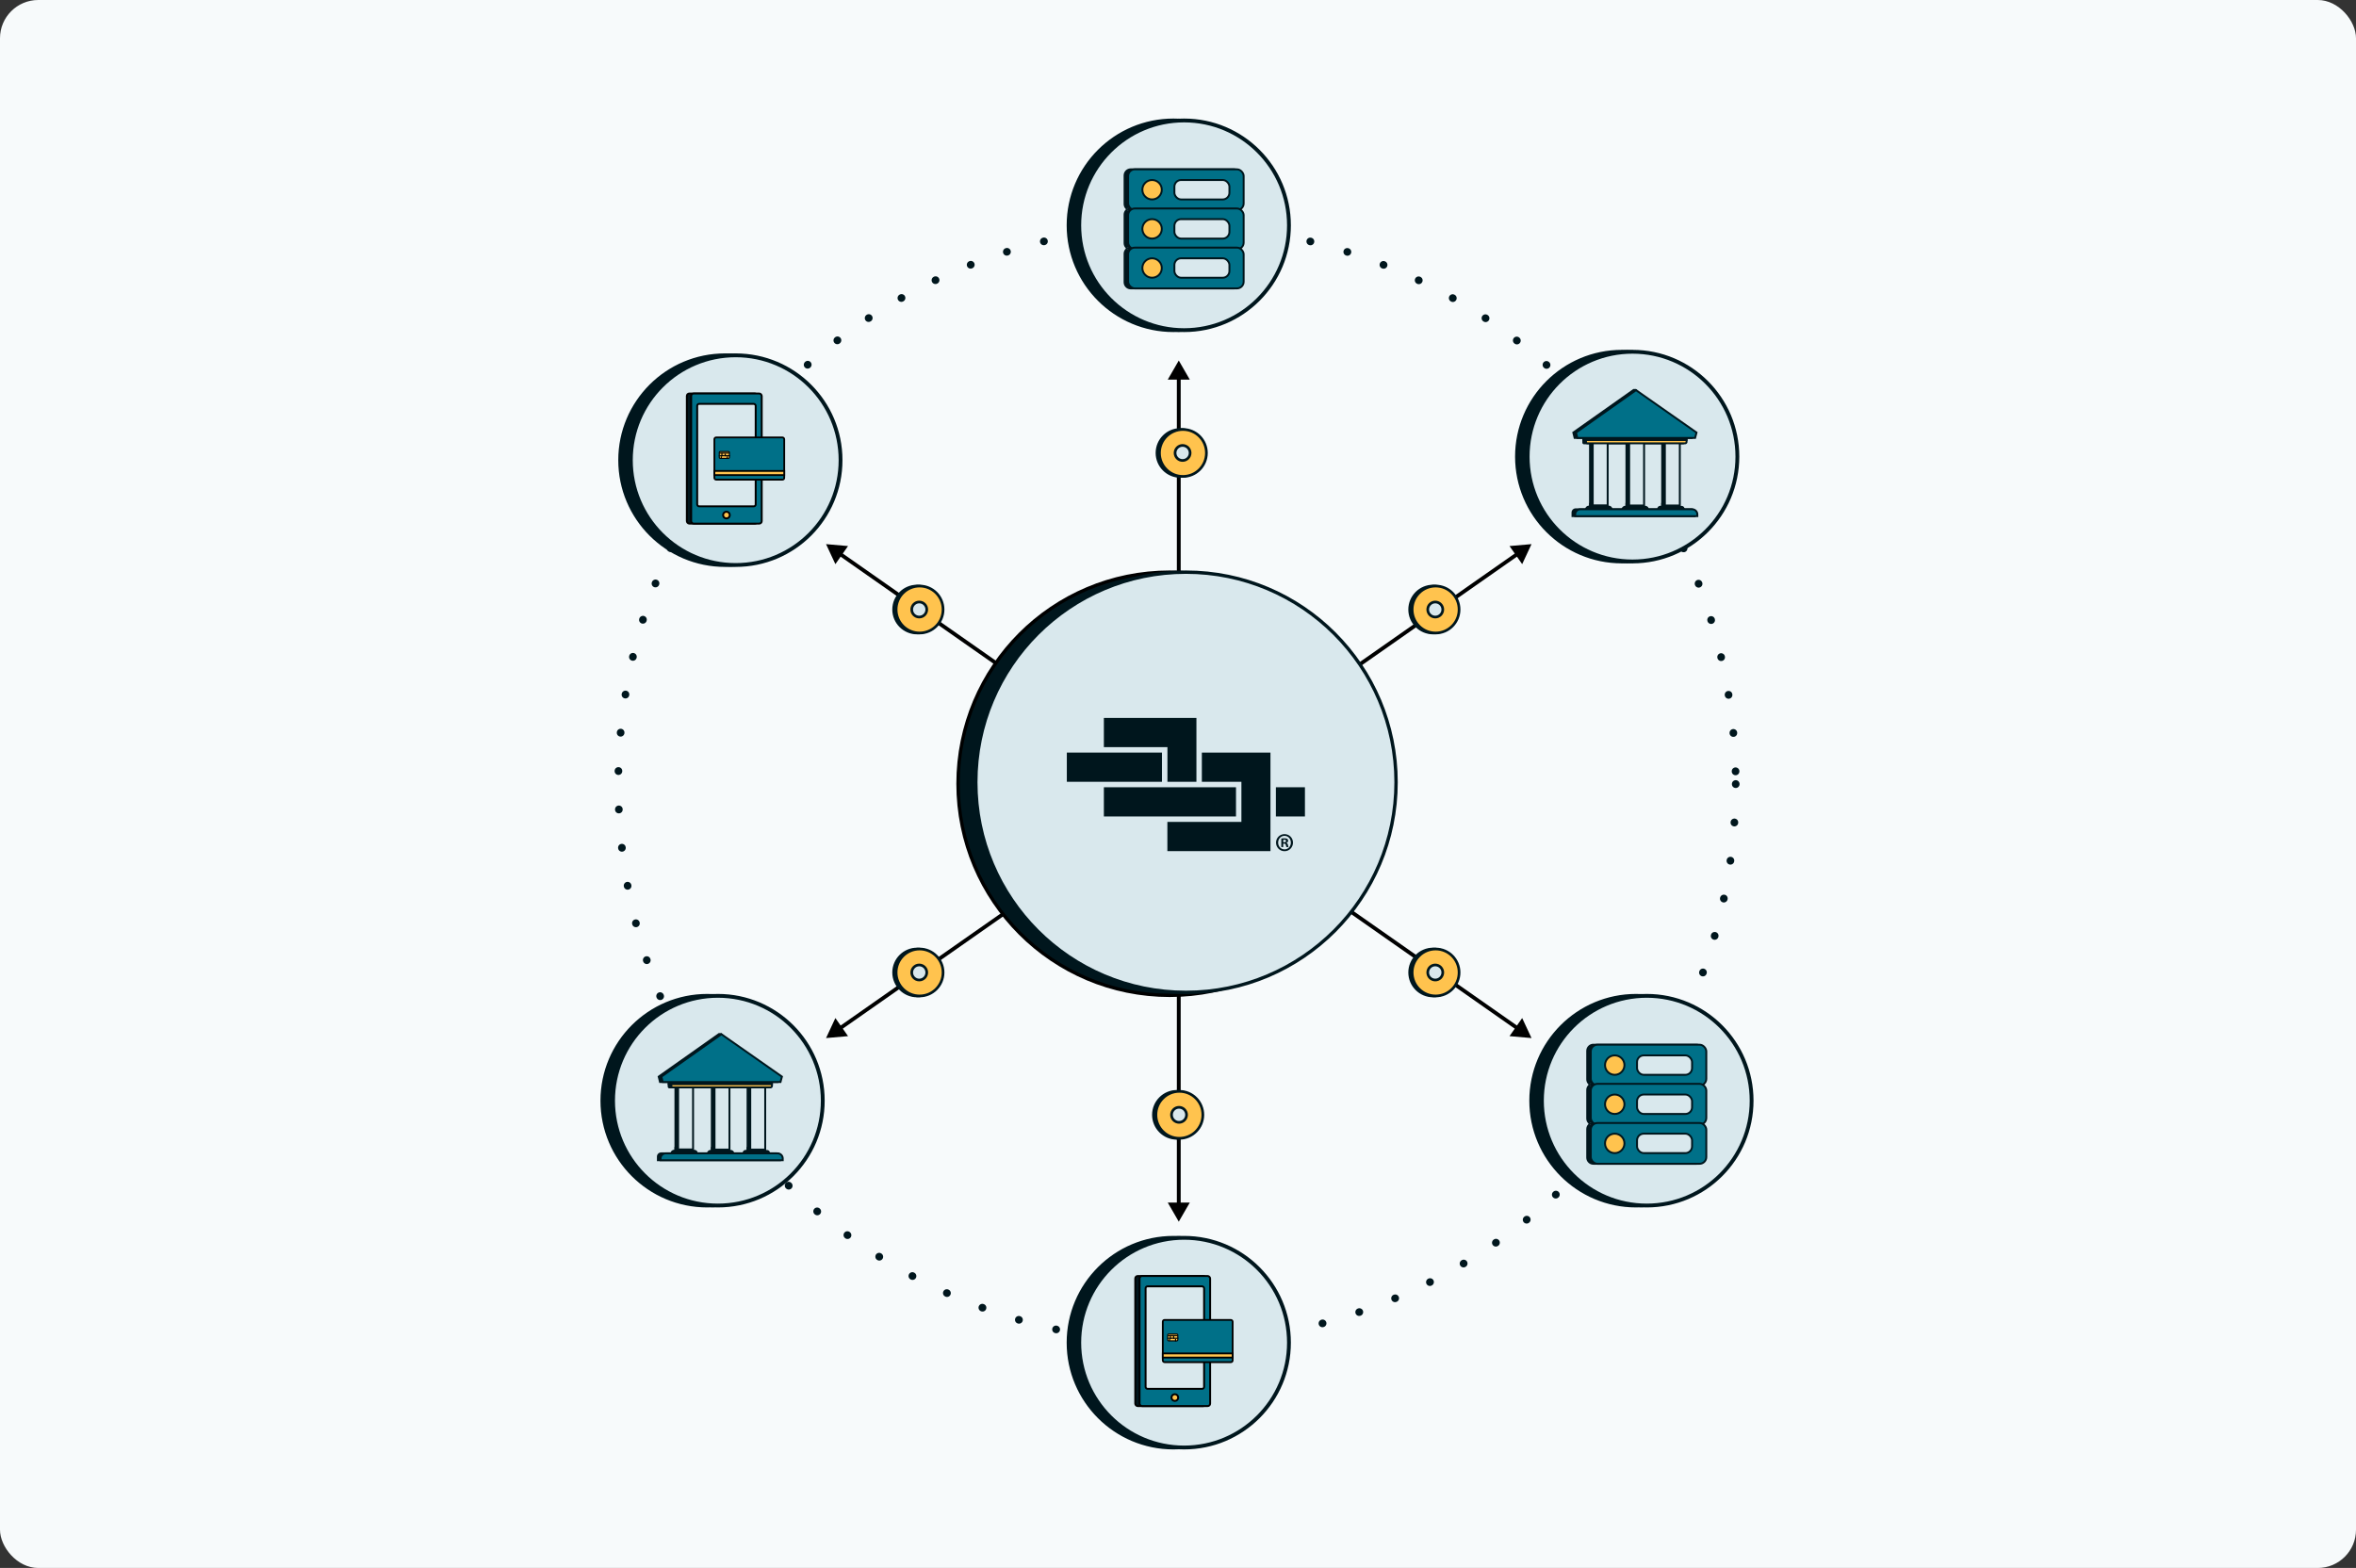 <svg width="616" height="410" viewBox="0 0 616 410" fill="none" xmlns="http://www.w3.org/2000/svg">
<rect x="0" y="0" width="616" height="410" fill="#333333" stroke="none"/>
<rect width="616" height="410" rx="10" fill="#F7FAFB"/>
<circle cx="307.738" cy="205" r="146.086" stroke="#00161D" stroke-width="2" stroke-linecap="round" stroke-dasharray="0.05 10"/>
<path d="M308.203 94.273L305.316 99.273L311.09 99.273L308.203 94.273ZM308.203 319.449L311.09 314.449L305.316 314.449L308.203 319.449ZM307.703 98.773L307.703 314.949L308.703 314.949L308.703 98.773L307.703 98.773Z" fill="black"/>
<path d="M215.977 271.439L221.728 270.936L218.417 266.206L215.977 271.439ZM400.43 142.283L394.679 142.786L397.99 147.515L400.43 142.283ZM219.95 269.267L397.031 145.273L396.457 144.454L219.376 268.448L219.95 269.267Z" fill="black"/>
<path d="M400.43 271.439L394.679 270.936L397.99 266.206L400.43 271.439ZM215.977 142.283L221.728 142.786L218.417 147.515L215.977 142.283ZM396.457 269.267L219.376 145.273L219.95 144.454L397.031 268.448L396.457 269.267Z" fill="black"/>
<circle cx="184.914" cy="287.813" r="27.414" fill="#00161D" stroke="#00161D"/>
<circle cx="187.706" cy="287.813" r="27.414" fill="#D9E8ED" stroke="#00161D"/>
<path d="M180.752 283.533H176.344V300.81H180.752V283.533Z" fill="#00161D"/>
<path d="M180.752 299.929H176.344V300.81H180.752V299.929Z" fill="#00161D"/>
<path d="M175.287 301.692C175.287 301.108 175.76 300.634 176.344 300.634H180.752C181.336 300.634 181.81 301.108 181.81 301.692H175.287Z" fill="#00161D"/>
<path d="M190.272 283.673H185.865V300.847H190.272V283.673Z" fill="#00161D"/>
<path d="M190.272 299.929H185.865V300.81H190.272V299.929Z" fill="#00161D"/>
<path d="M184.807 301.729C184.807 301.144 185.28 300.671 185.865 300.671H190.272C190.856 300.671 191.33 301.144 191.33 301.729H184.807Z" fill="#00161D"/>
<path d="M199.616 283.673H195.209V300.847H199.616V283.673Z" fill="#00161D"/>
<path d="M199.616 299.929H195.209V300.81H199.616V299.929Z" fill="#00161D"/>
<path d="M194.151 301.515C194.151 301.049 194.529 300.671 194.995 300.671H199.829C200.296 300.671 200.674 301.049 200.674 301.515H194.151Z" fill="#00161D"/>
<path d="M174.581 283.18H201.379V284.151C201.379 284.394 201.182 284.591 200.94 284.591H175.021C174.778 284.591 174.581 284.394 174.581 284.151V283.18Z" fill="#00161D"/>
<path d="M174.581 282.475H201.379V283.709H174.581V282.475Z" fill="#00161D"/>
<path d="M171.76 302.438C171.76 301.831 172.252 301.339 172.859 301.339H203.101C203.708 301.339 204.2 301.831 204.2 302.438V303.631H171.76V302.438Z" fill="#00161D"/>
<path fill-rule="evenodd" clip-rule="evenodd" d="M187.914 270.134H188.597L203.555 283.18H172.371L171.937 281.419L187.914 270.134Z" fill="#00161D"/>
<path d="M177.3 300.562V283.785H181.207V300.562H177.3Z" fill="#D9E8ED" stroke="#00161D" stroke-width="0.5"/>
<path d="M176.281 301.444C176.386 301.12 176.691 300.886 177.05 300.886H181.457C181.816 300.886 182.12 301.12 182.225 301.444H176.281Z" fill="#00161D" stroke="#00161D" stroke-width="0.5"/>
<path d="M186.82 300.598V283.924H190.727V300.598H186.82Z" fill="#D9E8ED" stroke="#00161D" stroke-width="0.5"/>
<path d="M185.802 301.478C185.907 301.155 186.211 300.921 186.57 300.921H190.978C191.336 300.921 191.641 301.155 191.746 301.478H185.802Z" fill="#00161D" stroke="#00161D" stroke-width="0.5"/>
<path d="M196.164 300.598V283.924H200.072V300.598H196.164Z" fill="#D9E8ED" stroke="#00161D" stroke-width="0.5"/>
<path d="M195.161 301.265C195.256 301.062 195.462 300.921 195.701 300.921H200.535C200.774 300.921 200.98 301.062 201.074 301.265H195.161Z" fill="#00161D" stroke="#00161D" stroke-width="0.422"/>
<path d="M175.537 283.429H201.834V283.958C201.834 284.169 201.664 284.34 201.453 284.34H175.918C175.707 284.34 175.537 284.169 175.537 283.958V283.429Z" fill="#FFC34E" stroke="#00161D" stroke-width="0.5"/>
<path d="M175.537 282.724H201.834V283.458H175.537V282.724Z" fill="#00161D" stroke="#00161D" stroke-width="0.5"/>
<path d="M172.716 302.918C172.716 302.184 173.311 301.589 174.045 301.589H203.326C204.06 301.589 204.655 302.184 204.655 302.918V303.381H172.716V302.918Z" fill="#007088" stroke="#00161D" stroke-width="0.5"/>
<path d="M172.926 281.524L188.62 270.439L204.443 281.523L204.069 282.93H173.273L172.926 281.524Z" fill="#007088" stroke="#00161D" stroke-width="0.5"/>
<circle cx="424.048" cy="119.396" r="27.414" fill="#00161D" stroke="#00161D"/>
<circle cx="426.84" cy="119.396" r="27.414" fill="#D9E8ED" stroke="#00161D"/>
<path d="M419.886 115.115H415.478V132.393H419.886V115.115Z" fill="#00161D"/>
<path d="M419.886 131.512H415.478V132.393H419.886V131.512Z" fill="#00161D"/>
<path d="M414.42 133.275C414.42 132.69 414.894 132.217 415.478 132.217H419.886C420.47 132.217 420.943 132.69 420.943 133.275H414.42Z" fill="#00161D"/>
<path d="M429.406 115.256H424.998V132.43H429.406V115.256Z" fill="#00161D"/>
<path d="M429.406 131.512H424.998V132.393H429.406V131.512Z" fill="#00161D"/>
<path d="M423.941 133.311C423.941 132.727 424.414 132.254 424.998 132.254H429.406C429.99 132.254 430.464 132.727 430.464 133.311H423.941Z" fill="#00161D"/>
<path d="M438.75 115.256H434.342V132.43H438.75V115.256Z" fill="#00161D"/>
<path d="M438.75 131.512H434.342V132.393H438.75V131.512Z" fill="#00161D"/>
<path d="M433.285 133.098C433.285 132.632 433.663 132.254 434.129 132.254H438.963C439.43 132.254 439.808 132.632 439.808 133.098H433.285Z" fill="#00161D"/>
<path d="M413.715 114.763H440.513V115.734C440.513 115.977 440.316 116.173 440.074 116.173H414.155C413.912 116.173 413.715 115.977 413.715 115.734V114.763Z" fill="#00161D"/>
<path d="M413.715 114.058H440.513V115.292H413.715V114.058Z" fill="#00161D"/>
<path d="M410.894 134.021C410.894 133.414 411.386 132.922 411.993 132.922H442.235C442.842 132.922 443.334 133.414 443.334 134.021V135.214H410.894V134.021Z" fill="#00161D"/>
<path fill-rule="evenodd" clip-rule="evenodd" d="M427.048 101.717H427.731L442.689 114.763H411.505L411.071 113.001L427.048 101.717Z" fill="#00161D"/>
<path d="M416.433 132.145V115.368H420.341V132.145H416.433Z" fill="#D9E8ED" stroke="#00161D" stroke-width="0.5"/>
<path d="M415.415 133.027C415.52 132.703 415.824 132.469 416.183 132.469H420.591C420.95 132.469 421.254 132.703 421.359 133.027H415.415Z" fill="#00161D" stroke="#00161D" stroke-width="0.5"/>
<path d="M425.954 132.181V115.507H429.861V132.181H425.954Z" fill="#D9E8ED" stroke="#00161D" stroke-width="0.5"/>
<path d="M424.935 133.061C425.041 132.737 425.345 132.503 425.704 132.503H430.111C430.47 132.503 430.774 132.737 430.88 133.061H424.935Z" fill="#00161D" stroke="#00161D" stroke-width="0.5"/>
<path d="M435.298 132.181V115.507H439.205V132.181H435.298Z" fill="#D9E8ED" stroke="#00161D" stroke-width="0.5"/>
<path d="M434.295 132.848C434.389 132.645 434.596 132.503 434.835 132.503H439.669C439.908 132.503 440.114 132.645 440.208 132.848H434.295Z" fill="#00161D" stroke="#00161D" stroke-width="0.422"/>
<path d="M414.67 115.012H440.968V115.541C440.968 115.752 440.797 115.923 440.587 115.923H415.052C414.841 115.923 414.67 115.752 414.67 115.541V115.012Z" fill="#FFC34E" stroke="#00161D" stroke-width="0.5"/>
<path d="M414.67 114.307H440.968V115.041H414.67V114.307Z" fill="#00161D" stroke="#00161D" stroke-width="0.5"/>
<path d="M411.849 134.501C411.849 133.767 412.444 133.172 413.178 133.172H442.46C443.194 133.172 443.789 133.767 443.789 134.501V134.964H411.849V134.501Z" fill="#007088" stroke="#00161D" stroke-width="0.5"/>
<path d="M412.059 113.107L427.753 102.022L443.576 113.106L443.202 114.513H412.406L412.059 113.107Z" fill="#007088" stroke="#00161D" stroke-width="0.5"/>
<circle cx="305.816" cy="204.939" r="55.328" fill="#00161D" stroke="black" stroke-width="0.881"/>
<circle cx="310.076" cy="204.552" r="54.94" fill="#D9E8ED" stroke="#00161D" stroke-width="0.881"/>
<path d="M303.806 196.788H278.934V204.426H303.806V196.788Z" fill="#00161D"/>
<path d="M288.618 187.724V195.363H305.239V204.426H312.817V187.728H288.618V187.724Z" fill="#00161D"/>
<path d="M341.188 205.855H333.594V213.494H341.188V205.855Z" fill="#00161D"/>
<path d="M314.238 196.788V204.426H324.579V214.918H305.223V222.557H332.177V196.792H314.238V196.788Z" fill="#00161D"/>
<path d="M323.162 213.494V205.855H288.618V213.494H323.162Z" fill="#00161D"/>
<path d="M338.062 220.329C338.062 221.587 337.101 222.574 335.852 222.574C334.615 222.574 333.629 221.587 333.629 220.329C333.629 219.097 334.615 218.11 335.852 218.11C337.101 218.11 338.062 219.097 338.062 220.329ZM334.181 220.329C334.181 221.316 334.892 222.101 335.865 222.101C336.812 222.101 337.509 221.316 337.509 220.342C337.509 219.354 336.812 218.556 335.852 218.556C334.892 218.556 334.181 219.354 334.181 220.329ZM335.51 221.492H335.01V219.274C335.207 219.233 335.484 219.206 335.839 219.206C336.246 219.206 336.431 219.274 336.588 219.368C336.707 219.463 336.799 219.639 336.799 219.855C336.799 220.099 336.615 220.288 336.352 220.369V220.396C336.562 220.477 336.68 220.64 336.746 220.938C336.812 221.276 336.851 221.411 336.904 221.492H336.365C336.299 221.411 336.26 221.208 336.194 220.951C336.154 220.707 336.023 220.599 335.747 220.599H335.51V221.492ZM335.523 220.234H335.76C336.036 220.234 336.26 220.139 336.26 219.909C336.26 219.706 336.115 219.571 335.799 219.571C335.668 219.571 335.575 219.585 335.523 219.598V220.234Z" fill="#00161D"/>
<circle cx="306.807" cy="351.086" r="27.414" fill="#00161D" stroke="#00161D"/>
<circle cx="309.599" cy="351.086" r="27.414" fill="#D9E8ED" stroke="#00161D"/>
<rect x="296.822" y="333.656" width="18.451" height="34.017" rx="0.652" fill="#00161D" stroke="black" stroke-width="0.5"/>
<rect x="297.95" y="333.656" width="18.451" height="34.017" rx="0.652" fill="#007088" stroke="black" stroke-width="0.5"/>
<rect x="299.53" y="336.364" width="15.292" height="26.798" rx="0.511" fill="#D9E8ED" stroke="black" stroke-width="0.5"/>
<path d="M308.053 365.441C308.053 365.926 307.66 366.319 307.175 366.319C306.69 366.319 306.297 365.926 306.297 365.441C306.297 364.956 306.69 364.563 307.175 364.563C307.66 364.563 308.053 364.956 308.053 365.441Z" fill="#FFC34E" stroke="black" stroke-width="0.5"/>
<rect x="304.024" y="345.143" width="18.26" height="11.045" rx="0.455" fill="#007088" stroke="black" stroke-width="0.465"/>
<rect x="304.024" y="353.904" width="18.26" height="1.081" fill="#FFC34E" stroke="black" stroke-width="0.465"/>
<rect x="305.305" y="348.829" width="2.641" height="1.782" rx="0.204" fill="#FFC34E" stroke="black" stroke-width="0.279"/>
<line x1="305.337" y1="349.238" x2="307.914" y2="349.238" stroke="black" stroke-width="0.279"/>
<line x1="305.992" y1="349.205" x2="305.992" y2="350.064" stroke="black" stroke-width="0.279"/>
<line x1="305.165" y1="349.925" x2="306.024" y2="349.925" stroke="#00161D" stroke-width="0.279"/>
<line x1="305.82" y1="350.064" x2="305.82" y2="350.58" stroke="black" stroke-width="0.279"/>
<line x1="305.853" y1="349.925" x2="306.712" y2="349.925" stroke="black" stroke-width="0.279"/>
<line x1="306.851" y1="349.377" x2="306.851" y2="350.064" stroke="black" stroke-width="0.279"/>
<line x1="306.712" y1="349.925" x2="308.086" y2="349.925" stroke="black" stroke-width="0.279"/>
<line x1="307.367" y1="350.064" x2="307.367" y2="350.751" stroke="black" stroke-width="0.279"/>
<circle cx="189.567" cy="120.326" r="27.414" fill="#00161D" stroke="#00161D"/>
<circle cx="192.358" cy="120.326" r="27.414" fill="#D9E8ED" stroke="#00161D"/>
<rect x="179.581" y="102.897" width="18.451" height="34.017" rx="0.652" fill="#00161D" stroke="black" stroke-width="0.5"/>
<rect x="180.709" y="102.897" width="18.451" height="34.017" rx="0.652" fill="#007088" stroke="black" stroke-width="0.5"/>
<rect x="182.289" y="105.605" width="15.292" height="26.798" rx="0.511" fill="#D9E8ED" stroke="black" stroke-width="0.5"/>
<path d="M190.813 134.682C190.813 135.167 190.42 135.56 189.935 135.56C189.45 135.56 189.057 135.167 189.057 134.682C189.057 134.197 189.45 133.804 189.935 133.804C190.42 133.804 190.813 134.197 190.813 134.682Z" fill="#FFC34E" stroke="black" stroke-width="0.5"/>
<rect x="186.783" y="114.383" width="18.26" height="11.045" rx="0.455" fill="#007088" stroke="black" stroke-width="0.465"/>
<rect x="186.783" y="123.145" width="18.26" height="1.081" fill="#FFC34E" stroke="black" stroke-width="0.465"/>
<rect x="188.064" y="118.069" width="2.641" height="1.782" rx="0.204" fill="#FFC34E" stroke="black" stroke-width="0.279"/>
<line x1="188.096" y1="118.478" x2="190.673" y2="118.478" stroke="black" stroke-width="0.279"/>
<line x1="188.751" y1="118.446" x2="188.751" y2="119.305" stroke="black" stroke-width="0.279"/>
<line x1="187.925" y1="119.165" x2="188.784" y2="119.165" stroke="#00161D" stroke-width="0.279"/>
<line x1="188.58" y1="119.305" x2="188.58" y2="119.82" stroke="black" stroke-width="0.279"/>
<line x1="188.612" y1="119.165" x2="189.471" y2="119.165" stroke="black" stroke-width="0.279"/>
<line x1="189.611" y1="118.618" x2="189.611" y2="119.305" stroke="black" stroke-width="0.279"/>
<line x1="189.471" y1="119.165" x2="190.845" y2="119.165" stroke="black" stroke-width="0.279"/>
<line x1="190.126" y1="119.305" x2="190.126" y2="119.992" stroke="black" stroke-width="0.279"/>
<circle cx="306.807" cy="58.914" r="27.414" fill="#00161D" stroke="#00161D"/>
<circle cx="309.599" cy="58.914" r="27.414" fill="#D9E8ED" stroke="#00161D"/>
<path d="M294.031 45.888C294.031 44.998 294.752 44.277 295.642 44.277H322.626C323.515 44.277 324.237 44.998 324.237 45.888V53.332C324.237 53.739 324.086 54.11 323.837 54.394C323.494 54.153 323.076 54.012 322.626 54.012H295.642C295.191 54.012 294.773 54.153 294.431 54.394C294.182 54.11 294.031 53.739 294.031 53.332V45.888ZM322.626 54.512C322.919 54.512 323.194 54.59 323.431 54.727C323.194 54.864 322.919 54.943 322.626 54.943H295.642C295.348 54.943 295.074 54.864 294.837 54.727C295.074 54.59 295.348 54.512 295.642 54.512H322.626ZM294.431 55.061C294.773 55.301 295.191 55.443 295.642 55.443H322.626C323.076 55.443 323.494 55.301 323.837 55.061C324.086 55.344 324.237 55.716 324.237 56.123V63.567C324.237 63.974 324.086 64.346 323.837 64.629C323.494 64.389 323.076 64.247 322.626 64.247H295.642C295.191 64.247 294.773 64.389 294.431 64.629C294.182 64.346 294.031 63.974 294.031 63.567V56.123C294.031 55.716 294.182 55.344 294.431 55.061ZM322.626 64.747C322.919 64.747 323.194 64.826 323.431 64.963C323.194 65.1 322.919 65.178 322.626 65.178H295.642C295.348 65.178 295.074 65.1 294.837 64.963C295.074 64.826 295.348 64.747 295.642 64.747H322.626ZM294.431 65.296C294.773 65.537 295.191 65.678 295.642 65.678H322.626C323.076 65.678 323.494 65.537 323.837 65.296C324.086 65.58 324.237 65.951 324.237 66.358V73.802C324.237 74.692 323.515 75.413 322.626 75.413H295.642C294.752 75.413 294.031 74.692 294.031 73.802V66.358C294.031 65.951 294.182 65.58 294.431 65.296Z" fill="#00161D" stroke="#00161D" stroke-width="0.5"/>
<rect x="294.961" y="44.277" width="30.206" height="10.666" rx="1.75" fill="#007088" stroke="#00161D" stroke-width="0.5"/>
<rect x="294.961" y="54.512" width="30.206" height="10.666" rx="1.75" fill="#007088" stroke="#00161D" stroke-width="0.5"/>
<rect x="294.961" y="64.747" width="30.206" height="10.666" rx="1.75" fill="#007088" stroke="#00161D" stroke-width="0.5"/>
<circle cx="301.225" cy="49.61" r="2.541" fill="#FFC34E" stroke="#00161D" stroke-width="0.5"/>
<circle cx="301.225" cy="59.845" r="2.541" fill="#FFC34E" stroke="#00161D" stroke-width="0.5"/>
<circle cx="301.225" cy="70.08" r="2.541" fill="#FFC34E" stroke="#00161D" stroke-width="0.5"/>
<rect x="307.058" y="47.068" width="14.388" height="5.083" rx="1.75" fill="#D9E8ED" stroke="#00161D" stroke-width="0.5"/>
<rect x="307.058" y="57.303" width="14.388" height="5.083" rx="1.75" fill="#D9E8ED" stroke="#00161D" stroke-width="0.5"/>
<rect x="307.058" y="67.539" width="14.388" height="5.083" rx="1.75" fill="#D9E8ED" stroke="#00161D" stroke-width="0.5"/>
<circle cx="427.77" cy="287.813" r="27.414" fill="#00161D" stroke="#00161D"/>
<circle cx="430.562" cy="287.813" r="27.414" fill="#D9E8ED" stroke="#00161D"/>
<path d="M414.993 274.786C414.993 273.896 415.715 273.175 416.604 273.175H443.588C444.478 273.175 445.199 273.896 445.199 274.786V282.23C445.199 282.637 445.048 283.009 444.799 283.292C444.457 283.052 444.039 282.91 443.588 282.91H416.604C416.154 282.91 415.736 283.052 415.393 283.292C415.144 283.009 414.993 282.637 414.993 282.23V274.786ZM443.588 283.41C443.882 283.41 444.156 283.489 444.393 283.626C444.156 283.762 443.882 283.841 443.588 283.841H416.604C416.311 283.841 416.036 283.762 415.799 283.626C416.036 283.489 416.311 283.41 416.604 283.41H443.588ZM415.393 283.959C415.736 284.2 416.154 284.341 416.604 284.341H443.588C444.039 284.341 444.457 284.2 444.799 283.959C445.048 284.243 445.199 284.614 445.199 285.021V292.465C445.199 292.872 445.048 293.244 444.799 293.527C444.457 293.287 444.039 293.146 443.588 293.146H416.604C416.154 293.146 415.736 293.287 415.393 293.527C415.144 293.244 414.993 292.872 414.993 292.465V285.021C414.993 284.614 415.144 284.243 415.393 283.959ZM443.588 293.646C443.882 293.646 444.156 293.724 444.393 293.861C444.156 293.998 443.882 294.076 443.588 294.076H416.604C416.311 294.076 416.036 293.998 415.799 293.861C416.036 293.724 416.311 293.646 416.604 293.646H443.588ZM415.393 294.194C415.736 294.435 416.154 294.576 416.604 294.576H443.588C444.039 294.576 444.457 294.435 444.799 294.194C445.048 294.478 445.199 294.85 445.199 295.257V302.7C445.199 303.59 444.478 304.311 443.588 304.311H416.604C415.715 304.311 414.993 303.59 414.993 302.7V295.257C414.993 294.85 415.144 294.478 415.393 294.194Z" fill="#00161D" stroke="#00161D" stroke-width="0.5"/>
<rect x="415.924" y="273.175" width="30.206" height="10.666" rx="1.75" fill="#007088" stroke="#00161D" stroke-width="0.5"/>
<rect x="415.924" y="283.41" width="30.206" height="10.666" rx="1.75" fill="#007088" stroke="#00161D" stroke-width="0.5"/>
<rect x="415.924" y="293.646" width="30.206" height="10.666" rx="1.75" fill="#007088" stroke="#00161D" stroke-width="0.5"/>
<circle cx="422.187" cy="278.508" r="2.541" fill="#FFC34E" stroke="#00161D" stroke-width="0.5"/>
<circle cx="422.187" cy="288.743" r="2.541" fill="#FFC34E" stroke="#00161D" stroke-width="0.5"/>
<circle cx="422.187" cy="298.979" r="2.541" fill="#FFC34E" stroke="#00161D" stroke-width="0.5"/>
<rect x="428.02" y="275.967" width="14.388" height="5.083" rx="1.75" fill="#D9E8ED" stroke="#00161D" stroke-width="0.5"/>
<rect x="428.02" y="286.202" width="14.388" height="5.083" rx="1.75" fill="#D9E8ED" stroke="#00161D" stroke-width="0.5"/>
<rect x="428.02" y="296.437" width="14.388" height="5.083" rx="1.75" fill="#D9E8ED" stroke="#00161D" stroke-width="0.5"/>
<circle cx="239.789" cy="159.382" r="6.139" fill="#00161D" stroke="#00161D" stroke-width="0.7"/>
<circle cx="240.437" cy="159.382" r="6.139" fill="#FFC34E" stroke="#00161D" stroke-width="0.7"/>
<circle cx="240.345" cy="159.382" r="1.968" fill="#D9E8ED" stroke="#00161D" stroke-width="0.7"/>
<circle cx="374.708" cy="159.382" r="6.139" fill="#00161D" stroke="#00161D" stroke-width="0.7"/>
<circle cx="375.357" cy="159.382" r="6.139" fill="#FFC34E" stroke="#00161D" stroke-width="0.7"/>
<circle cx="375.265" cy="159.382" r="1.968" fill="#D9E8ED" stroke="#00161D" stroke-width="0.7"/>
<circle cx="239.789" cy="254.291" r="6.139" fill="#00161D" stroke="#00161D" stroke-width="0.7"/>
<circle cx="240.437" cy="254.291" r="6.139" fill="#FFC34E" stroke="#00161D" stroke-width="0.7"/>
<circle cx="240.345" cy="254.291" r="1.968" fill="#D9E8ED" stroke="#00161D" stroke-width="0.7"/>
<circle cx="374.708" cy="254.291" r="6.139" fill="#00161D" stroke="#00161D" stroke-width="0.7"/>
<circle cx="375.357" cy="254.291" r="6.139" fill="#FFC34E" stroke="#00161D" stroke-width="0.7"/>
<circle cx="375.265" cy="254.291" r="1.968" fill="#D9E8ED" stroke="#00161D" stroke-width="0.7"/>
<circle cx="307.714" cy="291.511" r="6.139" fill="#00161D" stroke="#00161D" stroke-width="0.7"/>
<circle cx="308.363" cy="291.511" r="6.139" fill="#FFC34E" stroke="#00161D" stroke-width="0.7"/>
<circle cx="308.27" cy="291.51" r="1.968" fill="#D9E8ED" stroke="#00161D" stroke-width="0.7"/>
<circle cx="308.644" cy="118.441" r="6.139" fill="#00161D" stroke="#00161D" stroke-width="0.7"/>
<circle cx="309.293" cy="118.441" r="6.139" fill="#FFC34E" stroke="#00161D" stroke-width="0.7"/>
<circle cx="309.201" cy="118.441" r="1.968" fill="#D9E8ED" stroke="#00161D" stroke-width="0.7"/>
</svg>
